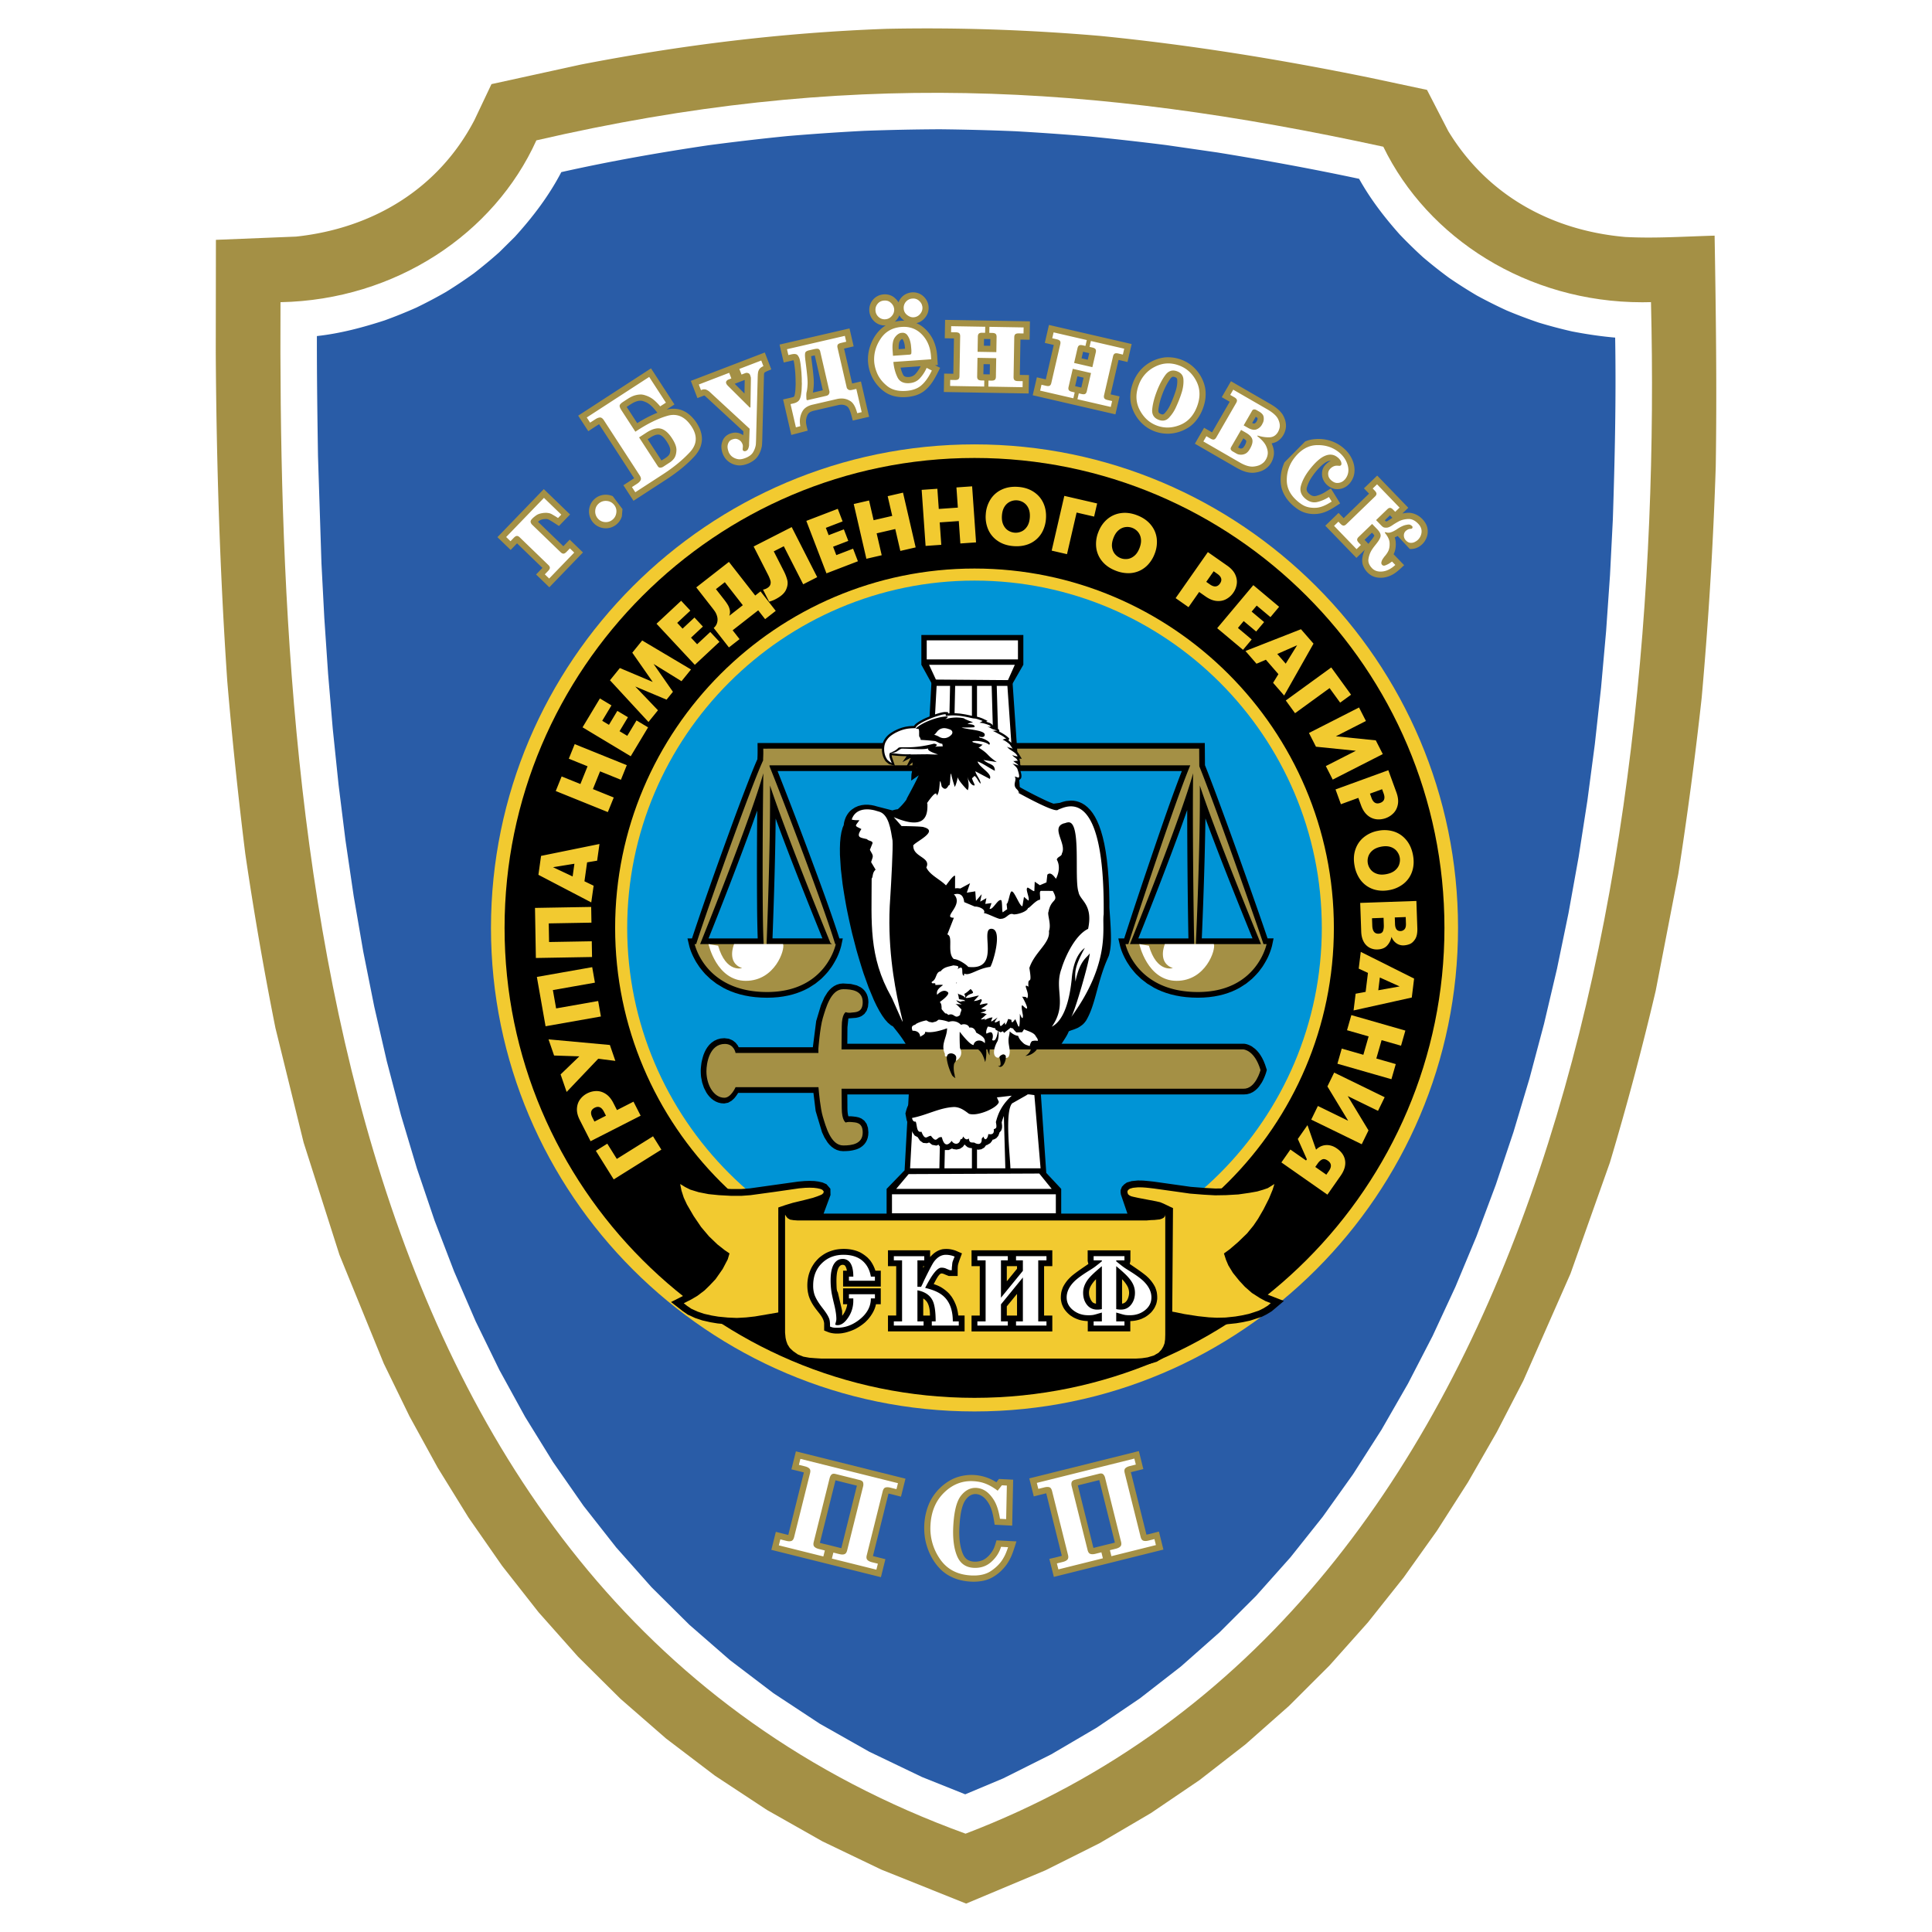 <svg xmlns="http://www.w3.org/2000/svg" width="2500" height="2500" viewBox="0 0 192.756 192.756"><g fill-rule="evenodd" clip-rule="evenodd"><path fill="#fff" d="M0 0h192.756v192.756H0V0z"/><path d="M96.391 189.921l-8.469-3.393-5.866-2.815-5.531-3.129-5.199-3.426-4.872-3.704-4.551-3.965-4.237-4.205-3.932-4.427-3.636-4.63-3.35-4.812-3.077-4.98-2.815-5.128-2.563-5.262-4.427-10.854-3.574-11.205-2.815-11.438a343.812 343.812 0 0 1-3.002-17.352 441.338 441.338 0 0 1-1.802-17.26c-.741-10.93-1.079-21.793-1.146-32.75l.015-11.257 8.002-.324c7.62-.817 14.191-4.736 17.784-11.614l1.706-3.598 8.89-1.946c10.167-1.972 20.184-3.195 30.534-3.571 7.14-.146 14.148.097 21.264.703 9.072.898 17.961 2.342 26.894 4.163l5.756 1.226 2.118 4.105c3.882 6.399 10.3 9.933 17.681 10.572 2.963.154 5.93-.052 8.896-.135.129 7.701.235 15.357.113 23.054a408.883 408.883 0 0 1-1.403 23.052 395.616 395.616 0 0 1-2.329 17.566l-2.256 11.656a296.175 296.175 0 0 1-4.575 17.157l-3.927 11.074-4.697 10.662-2.657 5.144-2.873 5.001-3.097 4.844-3.328 4.67-3.567 4.484-3.814 4.278-4.066 4.059-4.325 3.821-4.588 3.567-4.855 3.294-5.123 3.006-5.394 2.7-7.915 3.322z" fill="#a49045"/><path d="M96.333 182.946C32.5 159.759 27.733 82.976 27.985 30.15c11.485-.227 21.323-6.84 25.528-16.146 30.67-7.088 55.385-5.696 84.5.634 4.438 9.133 14.36 15.519 25.841 15.519.29 0 .578-.005.865-.013 1.383 56.323-10.747 130.813-68.386 152.802z" fill="#fff"/><path d="M32.73 67.168l-.373-5.506-.285-5.456-.346-10.706c-.062-3.99-.116-7.979-.11-11.971 2.304-.251 4.567-.852 6.765-1.566a48.762 48.762 0 0 0 3.151-1.27 48.586 48.586 0 0 0 2.97-1.568 47.684 47.684 0 0 0 2.766-1.848 47.39 47.39 0 0 0 2.541-2.108l1.558-1.542c1.797-1.98 3.394-4.076 4.635-6.455 4.874-1.091 9.769-1.953 14.709-2.684 2.61-.345 5.213-.648 7.833-.911 2.558-.216 5.106-.39 7.669-.524 2.523-.092 5.036-.144 7.562-.156 2.507.027 5.003.092 7.509.196 2.51.142 5.008.318 7.513.532 2.529.25 5.048.534 7.569.851l5.105.738c4.732.768 9.438 1.627 14.126 2.626 1.126 2.019 2.507 3.815 4.039 5.539a46.284 46.284 0 0 0 2.339 2.286 47.442 47.442 0 0 0 2.579 2.042 48.22 48.22 0 0 0 2.797 1.78c.988.538 1.972 1.03 2.994 1.499 1.051.439 2.092.833 3.171 1.2 1.105.334 2.197.623 3.323.88 1.438.277 2.847.489 4.306.617.102 6.055-.033 12.094-.232 18.145l-.283 5.562-.39 5.6-.503 5.625-.621 5.638-.744 5.637-.874 5.622-1.009 5.595-1.149 5.554-1.295 5.5-1.445 5.433-1.602 5.354-1.763 5.259-1.929 5.152-2.1 5.032-2.275 4.9-2.457 4.756-2.641 4.598-2.831 4.428-3.026 4.247-3.226 4.054-3.432 3.849-3.641 3.634-3.857 3.409-4.08 3.172-4.311 2.925-4.549 2.668-4.794 2.4-3.785 1.589-4.317-1.729-5.257-2.522-4.937-2.793-4.629-3.05-4.334-3.296-4.05-3.528-3.779-3.751-3.519-3.961-3.268-4.161-3.027-4.348-2.795-4.523-2.572-4.687-2.357-4.836-2.151-4.974-1.954-5.096-1.765-5.205-1.585-5.3-1.414-5.38-1.251-5.447-1.098-5.499-.954-5.536-.818-5.559-.693-5.567-.577-5.561-.47-5.543z" fill="#295ca7"/><path d="M97.226 44.336c26.571 0 48.242 21.671 48.242 48.242s-21.671 48.242-48.242 48.242c-26.57 0-48.241-21.671-48.241-48.242s21.67-48.242 48.241-48.242z" fill="#f2ca30"/><path d="M97.226 45.692c25.824 0 46.886 21.062 46.886 46.886s-21.062 46.885-46.886 46.885c-25.823 0-46.885-21.062-46.885-46.885s21.061-46.886 46.885-46.886z"/><path d="M97.226 56.723c19.749 0 35.855 16.106 35.855 35.854 0 19.748-16.106 35.855-35.855 35.855-19.748 0-35.854-16.107-35.854-35.855-.001-19.747 16.106-35.854 35.854-35.854z" fill="#f2ca30"/><path d="M97.226 57.926c19.086 0 34.651 15.566 34.651 34.651s-15.565 34.651-34.651 34.651c-19.085 0-34.651-15.565-34.651-34.651 0-19.084 15.566-34.651 34.651-34.651z" fill="#0094d6"/><path d="M112.484 121.084H82.17l.69-1.856-.013-.629-.388-.449-.389-.172-.406-.093-.416-.054-.492-.015-.478.015-.632.055-4.847.68-.819.061h-1.065l-1.142-.062-.979-.099-.922-.18-.754-.229-.424-.213-1.813-1.095.446 2.218.252.776.347.747.693 1.19.782 1.154.829.979.887.85.866.675-.469.916-.651.933-.555.589-.475.461-.64.484-.546.322-1.698.861 1.203.936.482.327.716.328.716.24.818.186.697.116.974.094.973.041.978-.055.909-.101 2.209-.378.019-.003v1.351l.057.596.091.399.161.446.306.484.427.408.586.412.696.28.689.124 1.27.089h31.445l.614-.038.658-.096.757-.228.621-.366.411-.441.247-.417.169-.447.073-.505.016-.526.012-1.608.192.033.909.188 1.395.217 1.114.119.833.04.927-.02 1.025-.108.648-.108.731-.157 1.14-.368.507-.253.518-.318 1.209-1.022-1.556-.604-.485-.263-.748-.479-.622-.546-.527-.566-.599-.74-.399-.656-.25-.619.196-.143.859-.736.945-.912.692-.844.491-.725.561-.967.57-1.131.386-.931.723-2.344-2.142 1.334-.922.288-.708.126-1.078.154-1.178.068-1.052.019-1.107-.062-1.346-.106-3.582-.505a28.54 28.54 0 0 0-1.208-.12l-.489-.008-.618.062-.479.141-.264.186-.226.236-.134.347v.217l.031.212.652 1.906zM125.431 90.625c.349.999.696 1.998 1.034 3h.6l-.158.754a6.79 6.79 0 0 1-.43 1.168c-.159.317-.33.611-.524.909l-.361.485c-.221.258-.443.491-.688.726l-.563.459-.655.42-.362.19-.388.175-.411.157-.438.138-.461.116-.488.093-.514.069-.541.042-.567.015-.596-.015-.567-.042-.538-.068-.511-.093-.484-.115-.457-.137-.432-.156-.405-.174-.38-.189-.688-.417-.592-.457-.504-.48a10.452 10.452 0 0 1-.603-.729l-.31-.47c-.301-.523-.566-1.072-.709-1.66l-.167-.713h.589c.939-2.921 1.918-5.83 2.907-8.734.911-2.666 1.824-5.338 2.843-7.966H77.576a439.21 439.21 0 0 1 3.362 8.778c.926 2.493 1.849 4.989 2.677 7.516l.13.407h.34l-.158.754a6.708 6.708 0 0 1-.43 1.168 9.332 9.332 0 0 1-.523.909l-.362.485c-.22.257-.442.491-.688.726l-.564.459-.655.42-.363.19-.387.175-.412.157-.437.138-.462.116-.488.093-.514.069-.541.042-.568.015-.596-.015-.566-.042-.539-.068-.511-.093-.483-.115-.458-.137-.431-.156-.406-.174-.38-.189-.687-.417-.593-.457-.504-.48c-.214-.237-.41-.475-.602-.729l-.31-.47c-.3-.523-.566-1.072-.709-1.66l-.167-.713h.45l.133-.406c1.141-3.423 2.356-6.82 3.59-10.21a225.857 225.857 0 0 1 2.268-6.001c.173-.423.345-.847.535-1.263 0-.089.006-.179.01-.27.017-.448.005-.898.005-1.349.349 0 .697.009 1.044 0h43.577l.017 2.212c.363.909.71 1.824 1.054 2.74 1.43 3.83 2.805 7.684 4.157 11.544zm-50.394-8.316c-1.38 3.798-2.846 7.565-4.346 11.317h4.906a123.695 123.695 0 0 1-.064-3.445c-.022-3.103-.013-6.207.016-9.31-.168.48-.341.959-.512 1.438zm2.057 10.716l-.022.6h4.983c-1.605-3.966-3.193-7.94-4.668-11.958-.038 3.788-.155 7.574-.293 11.358zm40.824-10.716c-1.38 3.798-2.846 7.565-4.346 11.317h4.997a733.016 733.016 0 0 1-.12-12.811c-.174.499-.352.997-.531 1.494zm2.257 3.685a485.336 485.336 0 0 1-.272 7.631h5.061a538.271 538.271 0 0 1-2.398-5.969 286.46 286.46 0 0 1-2.3-6.004 369.457 369.457 0 0 1-.091 4.342z"/><path d="M69.309 94.193h.149l.011-.037c1.121-3.517 5.495-15.798 6.671-18.295-.018-.083.03-.56.012-.986v-.182h.025c.292.006.1.008.459 0h43.006l.013 1.664.005.102c1.536 3.806 5.499 15.021 6.396 17.734h.311s-.956 4.781-6.854 4.781c-6.216 0-7.225-4.781-7.225-4.781h.291a.24.24 0 0 1 .014-.054c.677-2.136 4.665-14.239 6.16-17.782H76.774l.004.102c1.396 3.454 5.44 14.057 6.535 17.694a.259.259 0 0 1 .01.04h.064s-.957 4.781-6.854 4.781c-6.215.001-7.224-4.781-7.224-4.781zm.542 0h6.342c-.158-2.37-.108-12.146-.035-17.042-1.238 4.422-5.719 15.584-6.307 17.042zm6.631 0h6.534c-.088-.053-.16-.105-.16-.105s-4.22-10.283-6.033-15.718c.06 5.737-.32 15.231-.341 15.823zm36.25 0h6.418c-.056-1.909-.187-11.964-.111-17.042-1.237 4.422-5.719 15.584-6.307 17.042zm6.578 0h6.5c-.225-.545-4.342-10.537-6.104-15.823.061 5.92-.396 15.823-.396 15.823z" fill="#a49045"/><path d="M91.924 63.352h10.175v2.97l-1.187 2.074-7.88-.063-1.108-2.011V63.352z"/><path fill="#fff" d="M92.46 63.887h9.102v1.9H92.46v-1.9zM92.693 66.327h8.556l-.684 1.53-7.189-.057-.683-1.473z"/><path d="M92.94 67.893h8.069l3.378 49.128 1.49 1.595v2.972h-17.42V118.616l1.795-1.855 2.688-48.868z"/><path fill="#fff" d="M89.416 118.612h15.509l-1.237-1.529-13.034.057-1.238 1.472z"/><path d="M70.188 105.251l.105-.263.129-.26.157-.251.19-.237.226-.215.266-.184.304-.141.336-.089.375-.03.441.056.381.163.292.231.204.254.108.199h7.396l.333-2.611.483-1.607.341-.773.307-.491.186-.228.213-.207.246-.181.28-.143.312-.092.31-.03.782.049.596.145.388.189.183.134.168.163.146.193.118.218.084.242.05.259.017.282-.041.449-.132.396-.227.318-.287.217-.29.117-.259.057-.762.058-.093.89c-.003.546-.008 1.092-.014 1.637l39.619.003c.273.033.493.129.734.262l.346.258.177.174.175.204.17.238.163.273.153.312.142.351.176.536-.071.264a5.39 5.39 0 0 1-.427.987l-.283.416-.178.2-.208.187-.239.164-.275.129-.308.081-.294.018h-39.57l.01 1.084c.001.37-.006.74.096 1.099.25-.017.512.022.76.051l.259.056.29.119.287.215.227.319.132.396.041.449-.017.282-.05.259-.084.241-.118.219-.146.192-.168.163-.183.134-.192.106-.196.084a4.095 4.095 0 0 1-.791.168c-.196.016-.39.022-.586.025l-.311-.03-.312-.092-.28-.143-.246-.181-.214-.207-.186-.228-.307-.491-.24-.516-.633-2.113-.222-1.813h-7.513a3.851 3.851 0 0 1-.391.543l-.262.239-.344.197-.398.077-.312-.024-.267-.063-.25-.102-.23-.134-.209-.16-.188-.184-.168-.202-.149-.219-.245-.478-.176-.521-.107-.552a6.201 6.201 0 0 1-.033-.758c.015-.229.04-.448.072-.673a7.07 7.07 0 0 1 .2-.773z"/><path fill="#fff" d="M88.993 121.052h16.348v-1.899H88.993v1.899zM70.69 94.193s.796 3.665 3.719 3.665c2.922 0 3.931-3.134 3.719-3.665H73.24s-.797 1.859.797 2.391c0 0-1.594.53-2.391-2.231l-.956-.16zM113.669 94.193s.797 3.665 3.719 3.665 3.932-3.134 3.719-3.665h-4.888s-.797 1.859.797 2.391c0 0-1.594.53-2.391-2.231l-.956-.16z"/><path d="M85.625 80.417l-.33.146-.297.197-.182.152-.165.188-.139.202-.116.214c-.108.262-.195.51-.214.797l-.112.263-.122.45-.082.498-.05.544-.02.592.006.635.087 1.386.176 1.513c.121.813.256 1.62.407 2.429.169.839.352 1.672.547 2.506l.428 1.647c.224.784.459 1.562.711 2.339l.508 1.415.525 1.258.267.558.271.506.274.451.281.394.295.334.322.271.186.097c.46.571.925 1.153 1.296 1.79.082.143.162.254.274.377.379.268.759.527 1.152.775.298.176.593.338.906.489l.528.205.487.117.453.038c.21-.008.405-.028.613-.064.429-.095.846-.232 1.273-.336.3-.063.59-.104.896-.131.301-.014.594-.012.896 0l.74.073.524.08c.28-.051.562-.103.843-.15-1.119.376-2.199.926-3.094 1.707-1.957.697-4.031.96-5.84 2.354-.292.606-.397.132-.7 1.37l.114.621c.038.145.085.253.157.386l.128.156.156.113.072.364.092.263.203.298.297.158.227.345.321.23.383.032.214-.074.304.234.422.078.218-.092.035.073.232.277.35.184.394-.004.327-.151.14.062.316.04.333-.073.295-.197.154-.216.069.019.033.055.202.171.218.081.307.032c.181.096.358.121.56.147l.299-.043.294-.165.193-.256.059.01.348-.202.174-.223.056-.118.132-.027.242-.13.191-.218.101-.254.008-.069.185-.213.081-.25.011-.227-.041-.342c.048-.179.106-.354.17-.527.129-.317.279-.594.471-.878.126-.173.257-.331.398-.491l1.561-1.498c.332-.345 1.948-2.027 2.705-3.47l.179-.001c.144-.295.284-.59.439-.878.256-.449.583-.85.769-1.337.148-.076.312-.123.47-.176a5.07 5.07 0 0 0 .453-.186c.185-.104.333-.207.495-.344l.154-.163.145-.188c.463-.766.721-1.643.959-2.498.303-1.112.594-2.232 1.027-3.303.095-.228.192-.453.291-.679.269-.897.226-1.874.187-2.798-.033-.666-.083-1.331-.128-1.996v-.618l-.027-1.188-.053-1.091-.076-.999-.098-.911-.119-.827-.137-.748-.156-.673-.172-.603-.188-.538-.203-.476-.217-.418-.232-.364-.245-.313-.259-.265-.27-.218-.277-.17-.281-.127-.28-.084-.273-.047-.262-.015-.476.042a4.297 4.297 0 0 0-.643.184l-.628.084a9.193 9.193 0 0 1-.689-.28 39.388 39.388 0 0 1-2.945-1.521l-.005-.015a.564.564 0 0 1-.008-.164c.017-.103.041-.204.062-.307l.013-.098.166.02.162-.163.042-.16-.001-.141-.021-.14-.032-.144-.09-.301-.057-.168.131-.135-.052-.237-.046-.061.052-.007-.064-.383-.048-.088.262.011-.335-.554-.152-.181-.19-.178.056-.111-.125-.148c-.104-.146-.193-.301-.31-.439-.087-.074-.175-.15-.267-.218l.081-.197-.201-.181-.093-.075a4.256 4.256 0 0 0-.523-.33l-.184-.097-.003-.162-.127-.122-.09-.054c-.123-.053-.249-.085-.375-.128l-.039-.017.025-.063-.103-.167-.102-.081-.127-.073c-.125-.042-.249-.087-.375-.125l.147-.082-.474-.227a5.478 5.478 0 0 0-.351-.131l-.365-.095-.233-.026c-.24-.048-.48-.104-.72-.153-.205-.038-.408-.07-.614-.098l-.459-.038-.241-.005-.247.007-.242.019v-.13l-.34-.011-.173.023-.198.043-.224.06-.244.075-.528.188-.537.226-.255.123-.24.131-.216.128-.188.131-.156.137-.102.132a7.89 7.89 0 0 0-.405.019 6.008 6.008 0 0 0-.397.055 5.27 5.27 0 0 0-.385.095 5.637 5.637 0 0 0-.388.141 9.622 9.622 0 0 0-.412.194l-.312.192-.145.104-.138.115-.129.129-.121.145-.111.164-.102.184-.071.185-.05.207c-.018.118-.029.23-.034.348l.008.249.036.254.07.253.049.125.059.121.093.167.072.089c.105.103.213.189.333.274l.582.165-.195-.568c-.057-.158-.12-.315-.13-.484.113.016.228.029.341.04.384.034.769.05 1.153.06l-.42.583.839-.431-.545 1.08.715-.619-.05.875-.059.306-.026.639.763-.532c-.072.123-.128.253-.189.38-.317.647-.661 1.28-1.002 1.912-.017.053-.037.1-.058.147l-.021.032a5.892 5.892 0 0 1-.83.913c-.18.021-.36.062-.535.121l-1.547-.398-.245-.071-.304-.062-.317-.035-.328-.002-.334.041-.339.088z"/><path d="M89.049 83.866c.061.616-.133 4.234-.229 5.708-.683 9.123 2.961 16.228.173 10.01 0 0-.045-.051-.066-.123-2.288-4.039-1.962-7.453-1.962-11.807.163-.169.026-.56.392-.892l-.448-.748c.214-.675.275-.543-.122-1.223l.27-.671c0-.255-.377-.183-.566-.399-.576-.157-1.162-.102-.55-1.006-.729-.361-.647-.251-.194-.879-.244 0-.611.004-.774-.077.382-1.138 1.615-1.164 2.655-.803 1.059.225 1.242 1.848 1.421 2.91z" fill="#fff"/><path d="M83.959 104.701h40.085s1.119.03 1.718 2.06c0 0-.491 1.907-1.718 1.861H83.962c.01.797.019 1.596.019 1.938 0 1.236.397 1.435.397 1.435s.198-.092.595-.046 1.099 0 1.099 1.037c0 1.145-1.053 1.297-1.938 1.297-1.25 0-1.739-1.892-2.044-2.883-.245-.839-.392-2.451-.431-2.93h-8.271s-.456 1.053-1.116 1.053c-1.069 0-1.792-1.297-1.792-2.64 0-.793.299-2.73 1.839-2.73.927 0 1.068.9 1.068.9h8.267l-.007-.397s.153-2.09.443-3.082c.305-.991.793-2.883 2.044-2.883.885 0 1.938.152 1.938 1.297 0 1.037-.702.992-1.099 1.037-.396.062-.595-.045-.595-.045s-.397.198-.397 1.434c0 .393-.011 1.379-.022 2.287z" fill="#a49045"/><path d="M102.736 104.337c.362.369-.224.947-.453 1.007.606.025 1.656-.739 1.253-1.504-.789-.068-.672.217-.8.497zm-2.384 1.215c.076-.399-.382-.514-.632-.123-.041.076.356 1.1-.147.892.335.39.738-.238.779-.769zm-1.402-1.696c.133-.306.291-1.235-.52-.73-.062.188-.076.421-.036.773.021.467.158 1.168.357 1.397-.102-.33.077-1.184.199-1.44zm-1.804.302c.29.701.743.341 1.142 1.806.214-.714.111-1.767-.076-1.903-.133-.06-.649-.616-1.066.097zm-2.094.939c.55.166.306.51.306.761l-.158.251c-.077.301-.056.764.036 1.083.025.072 0 .221.097.373-.132-.055-.245-.17-.326-.25-.423-.824-.602-1.699-.54-1.962-.011-.112.04-.358.585-.256zm-3.231-1.664c-.026.429.495.658 1.213.68-1.809.501-2.421-1.274-1.85-1.274a.613.613 0 0 1 .637.594z"/><path d="M100.942 109.319c-.504.051-.988.123-1.482.165.046.114.143.327.193.442-.03.552-2.104 1.499-2.986 1.193-.387-.289-.856-.663-1.473-.672-1.452.056-2.721.816-4.199 1.092.016.11.092.412.362.365.158.318.061 1.146.576 1.007.392.998.571.391.953.412.617.849.556.017 1.086.14.208.896.601.871.979.357.183.365.754.463.876-.153.225-.013.199-.157.271-.276.168.251.347.378.561.191.061.438.178.399.54.412.366.229.78.217.744-.365.036-.09.122-.153.173-.238.184.578.469.098.484-.242.408.064.602-.038.545-.476.214-.127.347-.042.214-.722.177-.674.462-1.608 1.583-2.632zM104.493 87.269c.401-.406.824.435.868.394.336-.671.382-1.359.076-1.898.071-.314.51-.31.51-.625.515-.947-1.178-2.591.224-2.999.082 0 .245-.085.332-.085 1.441-.34.636 5.632 1.104 6.949.132.849 1.474 1.207.954 3.666-1.504.73-2.494 3.396-2.642 3.943-.8 2.099.618 3.543-.977 5.82.622-.332 1.626-1.272 1.982-4.751.093-1.18.442-2.481 1.31-3.111-1.094 2-.974 2.451-.938 3.368.448-2.221 1.202-2.408 1.427-2.833 0 .692-1.498 5.887-1.86 6.379 4.021-5.508 3.053-9.042 3.251-10.253.126-12.984-3.769-10.719-4.45-10.494-.073.024-.094.058-.157.083-.424.17-3.08-1.26-3.927-1.729l-.007-.015c.016-.013.174.034.138.034-.066-.046-.097-.191-.208-.318-.587-.51 0-.905-.261-1.317.087 0 .291.106.377.106.143-.068.011-.501-.122-.888-.056-.11-.102-.174-.504-.531.081.085.534.106.596.233.011-.195-.433-.331-.524-.527 0 .166.463-.067.463.098 0-.335-.443-.403-.524-.658.081.089.362.149.524.149-.244-.505-.834-.582-1.051-.974.199.158.236.053.572.226-.081-.085-.244-.374-.326-.459-.311-.271-.484-.365-.703-.458.081 0 .239-.145.407-.056a3.062 3.062 0 0 0-.652-.446c-.336-.174-.428-.242-.784-.391.234.064.234-.055.479.03-.086-.115-.356-.141-.51-.217-.143-.093-.371-.191-.443-.225.326.068.449 0 .148-.153-.24-.081-.617-.225-.938-.225l.311-.174c-.158-.085-.643-.25-.805-.25-.327 0-1.585-.472-2.875-.251v-.17c-.411-.08-2.988.877-3.016 1.385-.792.001-1.31.104-2.034.479-.418.238-.729.463-.963.935-.174.353-.22 1.112.122 1.631.035.132.356.348.504.446-.28-.671-.286-.854-.163-1.049 1.144.215 2.07.171 2.084.136l-.123.17c.316-.2.515-.034.28.357.469-.476.188.289.209.455.117-.127.239-.514.239-.348.194.072.036.505-.066.751.143-.102.316-.208.316-.501.123.268.148.701-.041.935.239-.162.504-.399.54-.433-.117.374-.179.51-.418.913-.393.833-.724 1.427-1.142 2.204-.066.276-.733 1.24-.713 1.292.123-.229.463-.565.657-.73.326-.293.75-.582.836-.582.076-.17-.071.178.295.441 0-.181.491-.952.651-1.125l.008.07c-.075.306-.008.981.095 1.085l.01-.01c.061 1.332-.313 2.653-3.354 1.352l.78.892c.163 0 2.125.025 2.211.11 1.692.441-1.284 1.643-1.039 1.894 0 1.096 1.793 1.109 1.299 2.124.332.752 1.376 1.193 1.952 1.784 0 .065.752-1.099.917-.945l-.006 1.247.229-.018.301.031.967-.524-.325.943.847-.134.07.956.571-.669-.15.74.617-.348-.11.575.621-.081-.193.572c.336.126.814-.993 1.151-.866.142.047.065 1.283.181 1.204.141-.105.27-.204.425-.291l-.058-.536c.195-.045.321-1.312.518-1.245.271-.027.834 1.603 1.065 1.457l.151-.917.436.371c.186-.171-.319-1.135-.101-1.265-.015-.174.688.466.7.291l.038-.91.512.35.658-.282.087-.766zM95.883 102.252a1.134 1.134 0 0 0-1.224-.298 3.76 3.76 0 0 0-1.009-.221l-.257.18-.371.1-.337-.065-.259-.146c-.402.077-.76.201-1.029.349-.077.174-.606.06-.352.688.504-.021.759.263.759.603.275-.183.53-.254.499-.505.51.136 1.361-.038 2.187-.345 0 .931-.667 1.606-.214 2.553-.036.221.051.319.214.247.021-.506 1.198-.37.876.454.504-.271.683-.786.408-1.282-.056-1.066-.021-1.627-.021-1.627.301.399 1.055 1.325 1.381 1.325.087-.522.765-.595 1.116-.179.117-.548-.337-.756-.861-1.066-.056-.212-.255-.577-.683-.488-.08-.333-.559-.413-.823-.277zm2.532.874c.174-.059.306-.161.489-.131.184.131.194.454.081.765.113.097.245.038.296-.021.2-.28.213-.577.3-.873l-.234-.117-.065-.171-.129-.012-.342-.105-.252-.04c-.14.271-.205.538-.144.705zm1.205-.241c.034.313.013.643-.084.968-.352.604-.459 1.202-.275 1.491.117.17.291.221.413.152.082-.165.225-.241.397-.31.163 0 .347.119.28.365a.327.327 0 0 0 .29-.148c.235-.522-.025-1.041-.02-1.567-.016-.408.132-.638.106-.938.22.195.51.412.856.454.097.322.331.564.591.786.199.136.372.152.556.233.057-.187.082-.353.229-.493.229-.071.418-.06.57-.025.077-.187-.168-.387-.249-.573-.26-.305-.726-.403-1.113-.587l-.183.291-.58.02c-.128-.132-.262-.246-.341-.414l-.044.021-.205-.08-.021.034-.618.49-.11-.165-.234.102-.211-.107z" fill="#fff"/><path d="M94.588 71.486c-.071.089-.102.181-.301.275a3.843 3.843 0 0 1 1.865-.102c.143.123.739.331.928.403-1.34.28.338.06.138.467.053.058-.821.055-1.279.055.515.212 2.396.247 2.309.748-.082.463-.887-.068-.428.323-.23-.195 1.252.345.87.65-.611-.518-2.197-.417-1.514-.216l.882.216c-.071 0-.285.268-.438.268 1.162.735.719.697 1.829 1.461l-1.329-.212c.606.519 1.136.361 1.136 1.079-.433-.2-1.305-.807-1.723-.926.153.585 1.524 1.219 1.218 1.737l-1.441-.761c.071.391.529.845.529 1.236-.29-.25-.254-.475-.611-.782-.071.128-.352.238-.204.366 0 .131.353.659.153.59-.301 0-.627-.629-.627-.828-.046-.025.22.866 0 1.308-.229-.199-.993-1.044-.993-1.308-.057.297-.148.709-.301.981-.076-.263-.352-1.083-.352-1.342-.153.128-.041.926-.193 1.189-.072-.2-.25.756-.759.106-.309-1.452-.062.538-.495.905 0-.766-1.011.858-1.162 1.014-.935.73-1.462 1.211-2.479.605.336-.519 1.638-2.797 1.913-3.361.134-.273-.14-.837-.444-1.324-.113-.18-.383-.349-.364-.53.021-.198-.183-.224-.351-.085l.16-.419c.56 0 1.149-.019 1.6-.012-.001-.003-.003-.006-.005-.007.434-.009.586.034 1.264.021-.815-.266-1.064-.455-.974-.584a.385.385 0 0 1-.063-.004c-.596.136-1.883-.011-2.632.01-.383.201-.433.333-.799.41-.068.014-.202-.039-.291-.023.377-.098.626-.292.79-.457.204-.204 1.249.168 3.572-.431.385.064.305.193.091.304.227-.022.494-.032.775-.032l-.04-.251c-.357-.063-.469-.199-.714-.28a28.588 28.588 0 0 0-1.447-.119.589.589 0 0 0-.147-.335c-.031-.353.025-.476-.051-.748l-.3-.046c.61-.608 2.321-1.252 3.229-1.202zm.168 1.286c.291.102.326.348.178.518-.352.399-.861.446-1.238.221-.311-.187-.53-.183-.469-.225.147-.111.183-.2.321-.357a.939.939 0 0 1 .581-.28c.235-.017.454.064.627.123z"/><path d="M95.164 89.222c.117.021.912-.336 1.034.781l1.045.441c.524 0 1.156.34.907.675.127-.115 1.564.667 1.691.552.643 0 .774-.667 1.3-.442.52 0 1.422-.335 1.422-.667 0 .221.785-.786 1.178-.786.132-.11-.128-.892.132-.892l1.167.004c.662 1.218-.153.637-.434 2.089-.132.276.307 1.253.047 1.92.152 1.198-1.422 2.073-1.952 3.678.331 2.009-.194.616-.092 1.869-.698-.446.229.713-.147 1.181-.057-.264-.424-.119-.51-.212-.066-.2 1.131 1.962.106.93-.244-.213-.066.573 0 .968 0 .604-.234 0-.306-.169 0 2.063-.152 1.18-.453.543-.148.153-.388.565-.388.064l-.321-.086c-.025.021-.331.99-.331.336-.393.403-.524.629-.524-.183-.525.284-.668.314-.204-.302-.627.416-.785.62-.505 0-.489 0-.999.454-.708.132-.733.119-.484.145.152-.505-.163.085-.147-.086-.657-.086.326-.148.397-.062.602-.297l-.545-.123c.928-.531.876-.646-.103-.383-.086 0 .312-.505.153-.505 0-.17-.193.089-.76.128l.505-.544c-.25 0-1.661.476-1.213.081.408-.417.928-.157.408-.719 0-.094-.306.303-.667.477.09.095.11.227.121.411-.113-.199-.283-.223-.465-.335a.48.48 0 0 1-.285-.131c.04.173.097.394.097.466-.041.222.647.085.602.306-.239-.076-.561.137-.474.03-.127 0-.26-.11-.387-.11.087.072.133.221.545.391-.224.018-.352-.025-.637-.025.138 0 .479.416.611.526 0 .226-.132.331-.132.562-.555.488-.565-.264-1.172 0-.433-.392-.036.207-.672-.578 0-.743-.153-.514-.153-.748-.127.11 1.061-.705.775-.942-.255-.246-.658-.175-1.07.259-.107-.416.183-.684.571-.955 0-.115-.882.042-.754-.072.076-.28-.449.046-.342-.28.505-.217.356-.978.877-1.037.341-.441.759-.45 1.273-.594.356.063.637.017.408.382.773-.552.276.514.634.66a.747.747 0 0 0 .034-.227c.525.288 1.305-.502 2.6-.663.249-.297 1.289-3.733.137-3.801-1.269-.077 1.029 4.209-2.344 3.801 0-.085-.907-.777-1.427-.781-.719-.628-.016-2.268-.647-2.455l.652-1.665c-1.233 0 1.065-1.273-.005-2.343zm.265 8.895c.014-.019.029-.036.044-.053-.021-.011-.044-.022-.071-.038 0 .03.01.06.027.091z" fill="#fff"/><path fill="#f2ca30" d="M78.332 121.189l.122.197.122.147.25.148.344.056.394.028h34.839l.423-.036.358-.013.53-.057.228-.076.172-.099.115-.147.029-.162v11.976l-.015.478-.056.393-.123.323-.179.302-.293.316-.466.273-.63.19-.579.085-.566.035H81.948l-.68-.043-.522-.042-.588-.105-.558-.224-.48-.338-.329-.315-.222-.352-.122-.337-.071-.315-.05-.52v-11.534l.006-.232z"/><path d="M84.027 131.272c.263-.313.447-.741.501-1.147h-.414v-1.583h3.761v1.583h-.479c-.114.578-.432 1.087-.809 1.528l-.263.266a5.09 5.09 0 0 1-1.055.706 5.238 5.238 0 0 1-.966.336l-.312.058c-.449.055-.871.047-1.305-.092l-.46-.181-.001-.705c-.042-.511-.417-.917-.716-1.303-.366-.465-.679-.948-.841-1.523l-.06-.27a4.125 4.125 0 0 1 .08-1.765c.068-.23.15-.444.254-.662.092-.178.195-.34.308-.505.148-.188.296-.352.469-.518.217-.181.43-.333.677-.47a3.874 3.874 0 0 1 1.019-.353c.783-.133 1.621-.079 2.35.253.302.152.559.338.81.563l.249.273c.233.319.392.644.518 1.017h.534v1.583h-3.761v-1.583h.38c-.025-.155-.106-.506-.289-.567a.536.536 0 0 0-.125-.021c-.356-.003-.492.417-.556.7-.088.461-.077.927-.063 1.394.011.226.005.471.132.666l.423 1.823.01.499zm9.845-2.855c.314.19.585.399.839.666l.224.282c.224.338.393.68.514 1.065.077.27.131.542.16.821h.628v1.583h-7.644v-1.583h.821v-4.926h-.821v-1.583h4.206v.675c.105-.123.225-.235.346-.345.285-.229.533-.354.89-.437.217-.029.409-.031.627-.016.246.03.46.079.694.163l.62.268c-.127.351-.267.701-.374 1.059-.046.17-.05.337-.054.512l-.005.684h-.888l-.335-.133c-.145-.061-.362-.18-.513-.072-.128.108-.223.25-.312.39-.121.205-.231.415-.34.625.25.078.485.176.717.302zm-1.493 2.835h.405c-.005-.457-.05-.97-.305-1.364a1.219 1.219 0 0 0-.367-.337v1.701h.267zm-.178-4.926h-.088v.171l.088-.171zm9.268 2.765l-1.019 1.244v.917h1.019v-2.161zm-.333 3.744h-4.205v-1.583h.82v-4.926h-.82v-1.583h8.059v1.583h-.821v4.926h.821v1.583h-3.854zm0-6.509h-.686v1.509l1.019-1.248v-.261h-.333zm7.391 6.509v-1.029a3.629 3.629 0 0 1-.81-.114 3.616 3.616 0 0 1-.63-.26l-.281-.179a2.76 2.76 0 0 1-.667-.721 2.892 2.892 0 0 1-.203-.446 3.133 3.133 0 0 1-.094-.48 3.143 3.143 0 0 1 .049-.698c.043-.176.096-.332.166-.5a3.74 3.74 0 0 1 .449-.68 5.16 5.16 0 0 1 .436-.439c.521-.43 1.088-.798 1.644-1.183l-.069-.296v-1.066h4.264v1.062l-.066.301c.559.386 1.13.758 1.655 1.189l.223.209c.265.279.478.561.651.904.07.168.121.324.164.5.041.238.057.455.047.695a2.89 2.89 0 0 1-.093.482 3.1 3.1 0 0 1-.204.446 3.501 3.501 0 0 1-.297.394 3.122 3.122 0 0 1-.651.505l-.308.148a3.321 3.321 0 0 1-1.131.226v1.029h-4.244v.001zm3.943-4.531a3.198 3.198 0 0 0-.521-.677v2.438c.479-.053.671-.614.7-1.027a1.415 1.415 0 0 0-.136-.65l-.043-.084zm-3.631 1.391c.051.085.097.155.164.228.112.091.202.12.345.143v-2.438a3.137 3.137 0 0 0-.52.677c-.173.33-.216.616-.146.983.039.147.089.272.157.407z"/><path d="M87.291 127.781H84.7v-.415h.436c0-.653-.116-1.128-.348-1.424a.877.877 0 0 0-.726-.337c-.331 0-.598.142-.805.426-.258.355-.387.923-.387 1.7 0 .409.029.805.089 1.188.04.25.13.665.272 1.246.142.579.212 1.058.212 1.434a.958.958 0 0 1-.034.247l-.045.168-.039.139c.059.039.138.06.237.06.37 0 .724-.254 1.063-.762a2.934 2.934 0 0 0 .509-1.662v-.246H84.7v-.416h2.591v.416h-.405c0 .804-.372 1.502-1.117 2.096-.692.554-1.438.831-2.235.831-.198 0-.338-.009-.42-.024a1.859 1.859 0 0 1-.302-.095v-.138c0-.271-.026-.482-.079-.634-.092-.264-.313-.619-.663-1.067-.402-.515-.669-.956-.801-1.325a2.769 2.769 0 0 1-.139-.93c0-.937.3-1.688.9-2.255.567-.541 1.276-.811 2.126-.811.93 0 1.635.273 2.116.82.317.356.521.808.613 1.355h.405v.415h.001zm4.241.603h.366l.139-.276.158-.355.208-.426c.396-.798.653-1.275.771-1.434.343-.468.742-.702 1.196-.702a2.306 2.306 0 0 1 .871.178c-.125.316-.195.498-.208.544a2.243 2.243 0 0 0-.04.336c-.02.146-.03.249-.03.312v.163h-.198l-.316-.128a1.013 1.013 0 0 0-.257-.094 1.33 1.33 0 0 0-.277-.025c-.396 0-.933.673-1.612 2.018.844.191 1.47.481 1.879.87.587.554.88 1.378.88 2.472h.594v.416h-2.69v-.416h.385c0-.969-.099-1.657-.296-2.066-.264-.547-.771-.893-1.523-1.038v3.104h.613v.416h-2.967v-.416H90v-6.091h-.821v-.415h3.036v.415h-.683v2.638zm10.521-.929l-2.186 2.68v1.7h.683v.416h-3.036v-.416h.821v-6.091h-.821v-.415h3.036v.415h-.683v3.729l2.186-2.681v-1.048h-.683v-.415h3.036v.415h-.82v6.091h.82v.416h-3.036v-.416h.683v-4.38zm10.135 4.796h-3.075v-.416h.82v-.88l-.386.109a4.72 4.72 0 0 1-.479.128 2.9 2.9 0 0 1-.499.03c-.561 0-1.049-.158-1.464-.475-.455-.343-.683-.778-.683-1.306 0-.561.258-1.094.771-1.602.284-.277.735-.609 1.354-.999.33-.204.545-.343.644-.415.138-.1.386-.294.741-.584v-.099h-.82v-.415h3.075v.415h-.821v.099c.356.29.604.484.742.584.099.072.313.211.643.415.619.39 1.068.719 1.345.988.521.515.781 1.052.781 1.612 0 .527-.224.963-.672 1.306-.415.316-.907.475-1.474.475-.211 0-.374-.01-.49-.03a4.12 4.12 0 0 1-.489-.128l-.386-.109v.88h.821v.417h.001zm-.822-5.924v4.282c.146.033.301.05.465.05.449 0 .805-.185 1.068-.555.224-.316.336-.691.336-1.127 0-.336-.082-.656-.247-.959-.139-.257-.359-.537-.663-.841a15.17 15.17 0 0 0-.959-.85zm-1.433 0c-.659.547-1.104.966-1.335 1.256-.356.449-.534.914-.534 1.395 0 .442.109.817.326 1.127.258.37.617.555 1.078.555.165 0 .32-.017.465-.05v-4.283z" fill="#fff"/><path d="M77.645 130.942l-.143.028-2.18.372-.871.097-.927.052-.92-.039-.932-.09-.654-.109-.765-.173-.649-.219-.633-.288-.416-.283-.338-.264.76-.385.599-.354.705-.533.516-.501.599-.636.705-1.008.505-.964.177-.591-.482-.327-.732-.578-.837-.804-.782-.925-.749-1.104-.666-1.143-.316-.682-.227-.699-.133-.662.511.309.499.25.844.258.987.192 1.026.103 1.175.064h1.11l.865-.064 2.396-.327 2.457-.354.594-.052.438-.013.438.013.35.045.311.071.188.083.128.148.005.289-.007.027v-.259l-.028.103-.05.064-.086.083-.165.077-.293.116-.451.153-.902.231-1.096.264c-.514.14-.944.292-1.452.467l-.002.936v9.535h-.004zM116.956 130.863l.313.055.903.187 1.362.211 1.079.115.789.039.874-.02.977-.103.612-.103.688-.147.46-.141.59-.199.438-.218.448-.275.295-.25-.527-.205-.545-.295-.812-.519-.687-.603-.567-.609-.642-.795-.448-.736-.238-.558-.205-.635.574-.417.822-.705.903-.871.646-.789.46-.679.539-.93.551-1.089.363-.879.177-.57-.659.41-.466.16-.596.174-.755.134-1.118.161-1.221.07-1.09.019-1.142-.063-1.373-.109-1.21-.173-2.384-.333-.494-.058-.318-.032-.34-.025-.432-.007-.335.032-.182.02-.159.045-.147.044-.119.084-.085.09-.04.103v.038l.015.096.05.142.129.108.179.091.223.057.501.109 1.002.192.773.147.394.09c.426.157.854.404 1.282.585l-.075 10.332z" fill="#f2ca30"/><path d="M93.448 68.429h1.341l-.061 2.738-.143.011v-.13l-.34-.011-.173.023-.198.043-.224.06-.244.075-.115.041.157-2.85zm.321 45.958l-.048 2.178H90.8l.204-3.714.051.146.203.298.297.158.227.345.321.23.383.032.214-.074.304.234.422.078.218-.092.035.073.09.108zm1.528-45.958h1.672v2.988c-.193-.041-.387-.084-.58-.124-.205-.038-.408-.07-.614-.098l-.459-.038-.08-.001.061-2.727zm1.672 46.122v2.014h-2.741l.04-1.824.387-.004.327-.151.14.062.316.04.333-.073.295-.197.154-.216.069.019.033.055.202.171.218.081.227.023zm.508-46.122h1.462l.112 3.959-.063-.104-.102-.081-.127-.073c-.125-.042-.249-.087-.375-.125l.147-.082-.474-.227a5.478 5.478 0 0 0-.351-.131l-.23-.06v-3.076h.001zm2.678 42.913l.147 5.223h-2.826v-1.877l.131.019.299-.043.294-.165.193-.256.059.01.348-.202.174-.223.056-.118.132-.027.242-.13.191-.218.101-.254.008-.069.185-.213.081-.25.011-.227-.041-.342a5.991 5.991 0 0 1 .215-.638zm-.709-42.913h1.062l.391 5.682a.259.259 0 0 1-.015-.017c-.087-.074-.175-.15-.267-.218l.081-.197-.201-.181-.093-.075a4.256 4.256 0 0 0-.523-.33l-.184-.097-.003-.162-.127-.122-.001-.001-.12-4.282zm3.753 40.829l.618 7.307h-3.007c-.037-1.313-.573-5.646.167-6.481l1.465-.83c.112-.116.213-.062.757.004z" fill="#fff"/><path d="M54.367 51.788a1.114 1.114 0 0 0-.49.12c-.069.044-.136.1-.201.151l2.528 2.441.636-.659 1.322 1.276-3.356 3.476-1.322-1.276.636-.658-2.535-2.449-.636.659-1.321-1.276 4.628-4.793 2.62 2.53-1.108 1.148c-.334-.215-.667-.441-1.016-.634a.696.696 0 0 0-.385-.056zm4.795.33a2.479 2.479 0 0 1-.144-.197 1.712 1.712 0 0 1 .009-1.803c.18-.261.39-.447.671-.594.467-.215.961-.22 1.436-.022l.971 1.29-.063.73a1.68 1.68 0 0 1-1.428 1.178 1.705 1.705 0 0 1-1.282-.408 2.146 2.146 0 0 1-.17-.174zm9.308-10.974c.623.406 1.093 1.022 1.377 1.705.122.328.185.63.186.979-.012.269-.057.5-.145.754-.13.329-.301.596-.528.866-.808.897-1.769 1.653-2.772 2.318l-3.385 2.199-1.008-1.552 1.073-.698.001-.001-3.5-5.389c-.364.219-.719.466-1.075.697l-1.008-1.552 7.266-4.719 2.339 3.603-.796.518a2.614 2.614 0 0 1 1.374.001c.217.069.404.154.601.271zm-2.88.033c-.312-.377-.632-.786-1.075-1.016a2.508 2.508 0 0 0-.374-.148c-.358-.104-.746.046-1.055.224-.191.114-.379.237-.562.361l1.052 1.62c.641-.399 1.311-.76 2.014-1.041zm.967 2.932c-.174-.271-.405-.592-.713-.721-.311-.106-.674.09-.933.246-.1.062-.196.125-.294.189l1.378 2.122c.26-.169.576-.323.768-.583.087-.138.12-.371.105-.531-.03-.254-.177-.508-.311-.722zm5.636-.33c.235-.368.601-.547 1.024-.609.356-.037.638.053.934.252l.014-.39-3.758-3.468c-.028-.026-.127-.112-.163-.101l-.661.253-.658-1.715 4.041-1.551 3.339-1.282.647 1.686c-.213.095-.454.173-.651.298-.073.05-.075.174-.079.255-.051 2.156-.115 4.312-.171 6.467-.007.203-.015.405-.034.606-.078.445-.257.889-.558 1.229-.427.439-1.099.731-1.715.727-.588-.028-1.153-.328-1.469-.831a2.044 2.044 0 0 1-.304-1.092 1.66 1.66 0 0 1 .222-.734zm1.572-5.667l-.465.179.977.971.022-1.354-.534.204zm6.673 4.209c.038.216.096.432.144.646l-1.635.427-.817-3.541.924-.214c.161-.045.18-.055.224-.214.087-.359.088-.733.104-1.1.003-.113-.009-.226-.007-.34a11.789 11.789 0 0 0-.149-1.793c-.015-.082-.028-.169-.059-.247-.029.004-.057.011-.084.017l-.891.206-.414-1.79 6.977-1.611.414 1.791-.956.221.805 3.485.879-.203.813 3.523-1.631.376c-.083-.315-.154-.641-.269-.948-.074-.188-.162-.395-.345-.5a1.018 1.018 0 0 0-.543-.135c-.227.01-.434.078-.655.122l-2.127.493c-.219.064-.419.147-.543.347a1.517 1.517 0 0 0-.159.982zm.708-4.942c.028.306.057.616.046.924a5.234 5.234 0 0 1-.091.865l.992-.229-.805-3.485-.353.082c.011.19.042.374.062.562.055.425.107.853.149 1.281zm10.158 2.084a4.368 4.368 0 0 1-1.652.139c-.575-.069-1.072-.25-1.529-.61a4.052 4.052 0 0 1-1.117-1.37 4.219 4.219 0 0 1-.41-1.646 4.756 4.756 0 0 1 .018-.52c.112-1.057.618-2.118 1.458-2.787.095-.071.19-.138.292-.199-.617.029-1.134-.268-1.443-.797a1.637 1.637 0 0 1-.141-1.169c.151-.516.499-.89 1.009-1.064.497-.142.994-.088 1.412.228.173.142.33.305.439.502a1.58 1.58 0 0 1 .563-.728c.574-.38 1.321-.375 1.86.065.07.06.135.123.197.191.371.431.484.967.311 1.512-.187.501-.61.923-1.145 1.029.697.294 1.248.875 1.606 1.531.281.54.42 1.098.467 1.703l.066.945-.274.019.509.262c-.289.571-.552 1.141-.944 1.65a3.699 3.699 0 0 1-.709.705 2.9 2.9 0 0 1-.843.409zm-2.034-7.362c.315-.074.637-.112.961-.108a1.543 1.543 0 0 1-.503-.532 1.656 1.656 0 0 1-.458.64zm2.579 4.439l-2 .14c.059.242.142.486.254.708.075.137.165.189.318.216.318.046.639-.027.875-.252.226-.239.41-.517.553-.812zm-1.57-1.946c-.026-.265-.085-.552-.242-.772-.114.005-.21.134-.268.221a.618.618 0 0 0-.068.179 2.271 2.271 0 0 0-.035.616l.631-.044a6.458 6.458 0 0 0-.018-.2zm12.384 2.827l-.032 1.837-8.466-.148.032-1.837.916.017.062-3.524-.916-.016.032-1.837 3.818.066 4.648.081-.032 1.837-.915-.016-.062 3.523.915.017zm-4.551-.079l.635.011.018-1.013-.634-.011-.019 1.013zm.697-3.513l-.634-.011-.012.673.634.011.012-.673zm12.889 5.721l-.413 1.79-8.251-1.905.414-1.79.892.206.793-3.434-.892-.206.413-1.791 8.251 1.905-.414 1.791-.891-.206-.793 3.434.891.206zm-3.816-.881l.229-.987-.618-.143-.228.987.617.143zm1.168-5.233l.121.028-.121-.028zm-.375 1.798l-.618-.143-.151.657.618.143.151-.657zm4.381 2.902c.173-.434.393-.813.695-1.17a3.905 3.905 0 0 1 2.479-1.31 3.793 3.793 0 0 1 2.653.807 3.87 3.87 0 0 1 1.35 2.214c.08.457.072.887-.01 1.342-.174.852-.555 1.647-1.179 2.26a4.867 4.867 0 0 1-.289.246 3.907 3.907 0 0 1-2.135.744 3.767 3.767 0 0 1-1.459-.246 4.002 4.002 0 0 1-.622-.309 3.895 3.895 0 0 1-1.726-2.554 3.778 3.778 0 0 1 .038-1.345 5.46 5.46 0 0 1 .205-.679zm2.935 1.128c-.196.52-.356 1.053-.417 1.606-.018.251.013.341.247.44.141.05.221.064.337-.036a3.13 3.13 0 0 0 .617-.927c.215-.465.396-.945.551-1.435.098-.334.153-.696.126-1.044-.02-.127-.066-.168-.181-.224-.219-.091-.322-.08-.476.102l-.04.052c-.323.452-.562.949-.764 1.466zm9.236 7.887l-.142.015c-.608.036-1.167-.186-1.688-.482l-4.184-2.415.919-1.591.793.458 1.763-3.052-.793-.458.919-1.591 4.024 2.326c.436.268.826.557 1.119.981.27.441.418.963.31 1.478-.116.492-.366.9-.792 1.189a1.603 1.603 0 0 1-.604.222c.174.382.273.773.214 1.194-.079.491-.32.969-.725 1.272-.332.27-.714.394-1.133.454zm-.889-3.164c-.054-.104-.196-.194-.294-.251l-.519.9.14.081a.337.337 0 0 0 .361-.046 1.34 1.34 0 0 0 .308-.582c.005-.029.017-.073.004-.102zm.981-1.859c.059-.075.086-.151.13-.235.013-.04.033-.16.006-.19a.802.802 0 0 0-.168-.12l-.358.621a.747.747 0 0 0 .172.054c.082.01.169-.071.218-.13zm7.372 1.835a3.761 3.761 0 0 1 1.787 1.181c.53.662.825 1.534.576 2.371-.186.558-.564 1.019-1.131 1.213a1.645 1.645 0 0 1-.721.062c-.632-.12-1.174-.632-1.289-1.27-.047-.353-.001-.739.229-1.026.166-.219.377-.396.628-.513-.293-.025-.605.204-.816.377-.411.351-.775.79-1.075 1.239a3.717 3.717 0 0 0-.498 1.054c-.063.271.028.434.229.615.195.166.384.264.644.224.311-.068.605-.193.882-.352l.646-.406.925 1.493c-.475.31-.919.618-1.443.833a4.658 4.658 0 0 1-.344.119c-.709.196-1.511.133-2.165-.208a4.916 4.916 0 0 1-.185-.107c-.803-.52-1.446-1.24-1.706-2.174-.208-.854-.073-1.766.288-2.561l2.061-2.082c.148-.062.296-.111.452-.153a3.967 3.967 0 0 1 2.026.071zm3.237 11.669c.047-.271.123-.533.241-.782l-.84.811-3.103-3.212 1.321-1.276.509.526 2.535-2.448-.509-.527 1.322-1.276 3.102 3.212-.596.576c.234-.054.475-.076.715-.073.72.053 1.355.538 1.674 1.176l.068.168c.17.556.062 1.09-.271 1.562a1.82 1.82 0 0 1-.513.469 1.508 1.508 0 0 1-.932.232l-1.204-1.295-.295.146c.046.128.073.256.094.39.04.438-.002.89-.208 1.285l1.054 1.092c-.369.341-.696.675-1.13.925-.562.308-1.176.423-1.804.249a2.585 2.585 0 0 1-.293-.122 1.966 1.966 0 0 1-.914-1.148 1.687 1.687 0 0 1-.023-.66zm.6-1.372c.164-.225.352-.433.504-.666.031-.051.065-.104.087-.161-.054-.107-.158-.204-.239-.288l-.738.713.386.402zm2.395-2.594l-.246-.255-.513.495c.037.038.073.077.111.113.048.044.24-.09.279-.115a8.56 8.56 0 0 1 .369-.238z" fill="#a49045"/><path d="M54.271 49.673l1.73 1.672-.327.338-.201-.13a2.39 2.39 0 0 0-.172-.104 5.45 5.45 0 0 0-.286-.167.929.929 0 0 0-.284-.092 1.704 1.704 0 0 0-.185-.024 1.272 1.272 0 0 0-.212.003l-.065.001a.149.149 0 0 0-.055.01c-.314.037-.556.118-.726.244a3.263 3.263 0 0 0-.319.255l-.027.028-.027.028-.032.033-.032.033c-.085.1-.122.188-.111.266.01.076.038.142.082.197.013.025.03.047.052.069l.061.059.01.009 2.794 2.698c.101.097.195.143.284.139.089-.005.192-.067.307-.186l.327-.339.433.418-2.5 2.589-.433-.417.327-.339c.115-.119.173-.223.175-.313.001-.089-.048-.183-.148-.279l-2.859-2.762c-.101-.097-.195-.144-.285-.139-.09.005-.192.067-.307.186l-.327.339-.433-.418 3.771-3.905zm5.364 2.048a1.05 1.05 0 0 1-.248-.773c.02-.295.143-.538.371-.729a1.04 1.04 0 0 1 .764-.24c.295.02.541.146.737.38.19.227.269.486.234.777s-.159.526-.373.706c-.228.19-.486.271-.778.243a1.015 1.015 0 0 1-.707-.364zm6.232-11.178a4.826 4.826 0 0 0-.642-.651 2.489 2.489 0 0 0-.836-.447 1.61 1.61 0 0 0-.398-.085 2.078 2.078 0 0 0-.592.073c-.232.057-.496.181-.788.371l-.428.278c-.227.147-.347.274-.36.382-.014.107.046.263.179.468l1.389 2.139c1.19-.793 2.262-1.323 3.217-1.59.955-.267 1.753.094 2.394 1.081.603.929.545 1.78-.174 2.554-.719.773-1.612 1.507-2.68 2.201l-2.764 1.794-.334-.515.516-.335c.175-.114.292-.234.351-.36.059-.126.028-.281-.091-.464L60.25 41.93c-.124-.19-.254-.282-.391-.277-.137.006-.293.066-.468.18l-.516.334-.334-.515 6.229-4.045 1.667 2.566-.57.37zm-.231 5.982a.364.364 0 0 0 .093.095.336.336 0 0 0 .195.036.637.637 0 0 0 .295-.121l.614-.399a1.738 1.738 0 0 0 .441-.426c.13-.199.202-.461.214-.787.013-.325-.133-.722-.438-1.189-.36-.556-.739-.879-1.136-.97-.397-.09-.873.044-1.429.406l-.724.47 1.875 2.885zm7.115-9.33l.216.562-.293.113a.406.406 0 0 0-.194.151.233.233 0 0 0-.025.227.5.5 0 0 0 .072.134c.026.032.055.065.087.1l2.196 2.183.062-.023.046-2.834-.003-.083a.937.937 0 0 0-.009-.095 1.665 1.665 0 0 1-.034-.106 1.111 1.111 0 0 0-.029-.094c-.038-.098-.092-.161-.164-.189a.62.62 0 0 0-.207-.046.379.379 0 0 1-.075.021.382.382 0 0 0-.063.018l-.354.136-.216-.562 2.186-.839.216.562c-.208.09-.351.2-.426.332a.865.865 0 0 0-.121.396.935.935 0 0 0-.014.146 1.62 1.62 0 0 1-.007.129l-.164 6.324-.01.249c-.003.1-.01.198-.02.295a2.094 2.094 0 0 1-.27.72c-.142.241-.403.435-.786.582-.293.113-.544.146-.753.1a1.311 1.311 0 0 1-.511-.217 1.02 1.02 0 0 1-.265-.27 1.576 1.576 0 0 1-.103-.177c-.113-.293-.151-.528-.117-.705a.887.887 0 0 1 .178-.412.568.568 0 0 1 .128-.105.905.905 0 0 1 .129-.064c.212-.081.389-.095.53-.042a.936.936 0 0 1 .351.223 1.057 1.057 0 0 1 .162.274.521.521 0 0 1 .039.174c.001.051 0 .096-.004.135a3.398 3.398 0 0 0-.015.181.267.267 0 0 0 .016.113c.003.008.009.018.018.028l.035.036a.25.25 0 0 0 .099.039.31.31 0 0 0 .158-.026.387.387 0 0 0 .224-.219c.044-.105.073-.212.087-.32.002-.066.004-.13.004-.191s.002-.11.005-.149l.048-1.335-3.925-3.62c-.107-.108-.231-.196-.374-.263s-.303-.065-.482.003l-.074.028-.216-.562 3.031-1.166zm5.768-2.354l5.772-1.332.136.585-.522.121c-.162.037-.267.093-.317.167-.05.074-.059.18-.027.315l.912 3.95.006.025.009.038a.443.443 0 0 0 .167.17c.079.049.198.055.36.018l.42-.097.536 2.319-.446.104c-.164-.633-.399-1.04-.705-1.22a1.602 1.602 0 0 0-.922-.244c-.133.004-.261.021-.385.049l-.35.081-.026.006-2.064.477c-.518.12-.867.361-1.047.725a2.07 2.07 0 0 0-.217 1.124 1.678 1.678 0 0 0 .042.298l-.443.116-.536-2.319.293-.068c.246-.057.429-.157.548-.301.119-.144.199-.417.24-.821.014-.092.024-.197.028-.315l.013-.378a2.293 2.293 0 0 0-.004-.362 5.172 5.172 0 0 0-.004-.429l-.024-.451a23.087 23.087 0 0 0-.071-.715 5.333 5.333 0 0 0-.096-.589 1.092 1.092 0 0 0-.217-.447c-.105-.127-.315-.155-.63-.083l-.293.067-.136-.584zm3.894 4.658c.136-.032.227-.083.272-.157a.42.42 0 0 0 .068-.291l-.014-.057-.912-3.95a.36.36 0 0 0-.136-.21c-.071-.055-.242-.052-.514.011l-.446.103c-.221.051-.351.13-.388.237-.038.107-.04.313-.005.619.003.053.01.11.019.17.009.06.018.125.025.195.141 1.077.205 1.78.192 2.109-.014.33-.04.584-.079.764a1.258 1.258 0 0 0-.046.292c-.006.109-.003.269.01.481a.221.221 0 0 0 .005.025l.004.02.004.019c.011.007.017.014.019.022l.032.02c.01.006.024.007.041.003l1.849-.425zm10.558-2.53l-.07.136-.069.136c-.293.554-.62.974-.98 1.262-.36.287-.844.452-1.453.495-.774.054-1.39-.098-1.847-.455-.458-.357-.795-.768-1.01-1.234a4.277 4.277 0 0 1-.222-.626 3.286 3.286 0 0 1-.099-.57l-.002-.033a2.163 2.163 0 0 1-.003-.046c-.039-.801.182-1.555.661-2.261s1.176-1.092 2.089-1.156c.8-.056 1.471.194 2.012.751.542.556.843 1.274.905 2.152l.023.326-3.771.264.002.032.003.046c.055.529.187 1.012.396 1.447.21.436.606.633 1.188.592.435-.03.789-.195 1.061-.493.271-.299.495-.643.668-1.03l.518.265zm-2.222-1.588c.104-.007.163-.051.174-.13a2.46 2.46 0 0 0-.005-.445c-.005-.07-.015-.179-.029-.326a2.73 2.73 0 0 0-.091-.466 1.751 1.751 0 0 0-.276-.577.561.561 0 0 0-.527-.232l-.053.004-.052.003c-.232.051-.439.208-.622.47s-.254.684-.213 1.267l.038.548 1.656-.116zm-3.402-4.402c-.018-.252.054-.476.215-.671s.376-.302.646-.32c.244-.017.446.039.608.167.162.129.275.273.339.436l.035.128a.655.655 0 0 1 .022.13.913.913 0 0 1-.235.672.895.895 0 0 1-.639.333.884.884 0 0 1-.678-.228.926.926 0 0 1-.313-.647zm2.818-.198a.9.9 0 0 1 .222-.678.899.899 0 0 1 .64-.313.85.85 0 0 1 .608.167c.162.129.274.274.338.436l.035.129c.012.042.02.086.022.129.018.252-.061.479-.234.679a.904.904 0 0 1-.777.324 1.01 1.01 0 0 1-.152-.029 1.165 1.165 0 0 1-.459-.283.821.821 0 0 1-.243-.561zm8.132 1.82l-.011.602-.274-.005c-.165-.003-.281.026-.348.085-.066.06-.101.16-.104.299l-.026 1.517 1.87.033.026-1.517c.002-.139-.028-.24-.093-.302s-.18-.094-.345-.098l-.288-.005.011-.602 3.412.06-.01.602-.471-.008c-.166-.003-.282.026-.349.085-.066.06-.101.16-.104.299l-.069 3.975c-.002.14.028.24.093.303s.18.095.345.098l.471.008-.01.602-3.413-.06.011-.602.287.005c.166.003.282-.025.349-.085s.101-.159.104-.299l.032-1.856-1.87-.033-.032 1.856c-.003.14.028.241.093.303.064.062.18.095.345.098l.274.005-.01.602-3.4-.06.011-.602.471.008c.166.003.282-.025.349-.085.066-.06.101-.159.103-.299l.069-3.975c.003-.139-.028-.24-.092-.303-.064-.062-.18-.094-.345-.098l-.471-.008.011-.601 3.398.058zm10.134 1.326l-.136.586-.268-.062c-.161-.037-.281-.033-.358.011-.077.045-.132.135-.163.271l-.341 1.478 1.821.42.342-1.478c.031-.136.021-.241-.028-.315-.05-.074-.156-.13-.317-.167l-.279-.064.135-.586 3.325.768-.135.586-.459-.106c-.161-.037-.28-.033-.357.011-.078.045-.133.135-.164.271l-.895 3.874c-.031.136-.021.241.028.315.05.075.155.13.317.167l.458.106-.135.586-3.326-.768.136-.586.28.064c.161.037.281.034.358-.011s.132-.136.163-.271l.418-1.81-1.822-.42-.418 1.81c-.031.136-.022.241.028.315.05.074.155.13.316.167l.268.062-.135.586-3.313-.765.136-.586.459.106c.161.037.28.033.357-.012.078-.044.133-.135.163-.271l.896-3.874c.03-.136.021-.241-.028-.315-.05-.074-.156-.13-.317-.167l-.459-.106.136-.586 3.313.766zm5.202 4.431a3.227 3.227 0 0 1 1.622-1.78c.774-.389 1.581-.423 2.42-.101.748.287 1.314.813 1.699 1.577.383.764.398 1.605.046 2.525-.351.912-.923 1.523-1.72 1.833-.796.311-1.569.322-2.317.034-.732-.281-1.295-.805-1.688-1.571-.391-.766-.413-1.605-.062-2.517zm1.782.684c-.25.651-.402 1.242-.456 1.772s.159.887.64 1.071c.406.157.751.086 1.033-.212a3.79 3.79 0 0 0 .704-1.068 11.348 11.348 0 0 0 .582-1.514c.124-.419.176-.827.154-1.223-.021-.396-.227-.668-.617-.818-.48-.184-.879-.057-1.197.381-.319.44-.599.976-.843 1.611zm11 1.785c.574.332.938.655 1.094.971.154.315.208.601.162.856a1.569 1.569 0 0 1-.161.436c-.2.347-.485.527-.855.54s-.764-.046-1.182-.176l-.033.057c.437.342.726.666.868.969.142.304.199.574.174.81a1.503 1.503 0 0 1-.068.301 1.49 1.49 0 0 1-.249.445.948.948 0 0 1-.184.173c-.218.186-.52.299-.905.338-.385.039-.842-.094-1.37-.399l-3.646-2.105.301-.521.407.235c.144.083.259.114.346.094.088-.021.166-.091.236-.211l1.987-3.443c.069-.121.092-.224.065-.31s-.111-.169-.254-.252l-.408-.235.301-.521 3.374 1.948zm-3.57 3.752c-.065.113-.082.202-.049.266a.464.464 0 0 0 .146.167l.028.017.039.023.34.196a.978.978 0 0 0 .143.067c.05.019.107.032.174.04a.988.988 0 0 0 .52-.062c.191-.07.363-.238.516-.502.219-.377.3-.688.244-.932-.056-.244-.261-.468-.616-.673l-.509-.294-.976 1.687zm1.621-1.918c.362.209.66.268.895.177a1.067 1.067 0 0 0 .597-.577.824.824 0 0 1 .057-.11c.069-.172.088-.357.057-.557s-.183-.377-.454-.534l-.261-.151a.29.29 0 0 0-.06-.026.81.81 0 0 1-.061-.027.427.427 0 0 0-.167.001c-.058.012-.105.052-.145.121l-.844 1.461.386.222zm8.398 7.376c-.592.39-1.108.597-1.55.623-.44.026-.825-.034-1.153-.18a2.4 2.4 0 0 1-.296-.164 4.031 4.031 0 0 1-.26-.188c-.812-.633-1.218-1.369-1.222-2.207s.252-1.587.768-2.247c.634-.811 1.366-1.231 2.197-1.262.832-.031 1.553.187 2.163.652a.128.128 0 0 1 .015.012l.016.012c.468.365.773.809.919 1.332.145.522.062.983-.25 1.381-.017.021-.058.063-.124.127s-.153.122-.259.171a.975.975 0 0 1-.432.086c-.165-.001-.337-.072-.516-.211-.206-.162-.325-.345-.356-.553s-.001-.385.093-.533l.021-.026.02-.025c.097-.124.217-.221.36-.292a.835.835 0 0 1 .461-.08.356.356 0 0 1 .094.007c.039.008.079.006.121-.005s.076-.034.103-.068c.017-.021.027-.045.033-.074s.007-.061.002-.098a.669.669 0 0 0-.095-.282 1.193 1.193 0 0 0-.316-.338c-.357-.279-.767-.322-1.228-.129s-.973.65-1.536 1.372c-.424.543-.711 1.076-.86 1.601-.15.525.015.976.496 1.351.364.285.748.377 1.152.278.403-.1.784-.264 1.141-.494l.278.451zm6.77.609l-.434.418-.199-.207c-.115-.119-.217-.181-.307-.186-.089-.005-.185.041-.284.138l-1.12 1.081.5.518c.03.031.066.066.109.104s.088.069.137.095c.098.039.218.05.36.034s.322-.099.54-.25c.088-.061.19-.126.31-.198.118-.072.246-.144.383-.215.279-.125.583-.19.909-.197.327-.006.646.15.954.47.248.257.36.537.337.838a1.197 1.197 0 0 1-.384.789c-.031.03-.077.064-.136.104-.06.039-.126.076-.201.112a.812.812 0 0 1-.403.062c-.15-.012-.296-.09-.436-.234-.133-.138-.201-.299-.204-.484a.598.598 0 0 1 .259-.522c.025-.018.054-.036.084-.054.044-.03.089-.053.136-.067a.919.919 0 0 1 .167-.034c.01-.002.017-.001.023.005l.079-.013a.108.108 0 0 0 .061-.031l.019-.018a.094.094 0 0 0 .019-.037.145.145 0 0 0 .016-.087c-.002-.034-.021-.07-.059-.107a.658.658 0 0 0-.155-.104c-.079-.045-.208-.047-.388-.007-.117.017-.257.06-.419.131a3.587 3.587 0 0 0-.569.332c-.256.163-.471.263-.644.303a.68.68 0 0 1-.472-.045l-.065.063c.302.363.463.696.482.998s-.017.564-.106.784c-.051.11-.108.211-.172.303-.063.091-.123.17-.18.237a.914.914 0 0 0-.104.127 6.388 6.388 0 0 0-.132.192.904.904 0 0 0-.121.298.286.286 0 0 0 .073.274c.079.082.185.098.318.047s.266-.114.396-.192l.141-.099c.044-.03.087-.061.131-.09l.327.339c-.414.387-.84.604-1.278.652-.438.048-.785-.06-1.04-.323-.284-.294-.405-.596-.363-.903a2.38 2.38 0 0 1 .303-.873c.095-.153.194-.294.298-.425.104-.13.191-.242.261-.333.252-.328.371-.583.355-.761-.016-.179-.129-.378-.342-.598l-.508-.527-1.346 1.299c-.101.097-.149.19-.148.279.002.089.061.194.176.313l.199.207-.433.418-2.244-2.324.433-.418.2.207c.115.12.217.181.307.186.089.004.185-.042.284-.139l2.86-2.762c.101-.097.149-.19.148-.279-.002-.09-.061-.194-.176-.313l-.199-.208.433-.417 2.244 2.324z" fill="#fff"/><path d="M79.407 144.801l10.932 2.726-.448 1.796c-.413-.104-.828-.221-1.244-.31l-1.554 6.235.051.014 1.192.297-.447 1.796-10.932-2.726.448-1.796 1.219.304.024.005 1.554-6.234c-.409-.116-.83-.208-1.243-.311l.448-1.796zm3.288 9.351l1.192.298.052.012 1.555-6.236-2.138-.533-1.556 6.236c.29.09.6.15.895.223zm18.221 1.071a5.092 5.092 0 0 1-.522.924c-.466.618-1.112 1.166-1.844 1.438a3.81 3.81 0 0 1-.429.123c-.817.171-1.684.112-2.485-.105a4.666 4.666 0 0 1-1.175-.533 5.075 5.075 0 0 1-.41-.306c-.949-.831-1.536-2.03-1.758-3.261-.195-1.226-.057-2.501.467-3.631.055-.111.112-.221.173-.329a5.06 5.06 0 0 1 1.974-1.909c.137-.07.274-.133.417-.191a4.581 4.581 0 0 1 4.085.443l.258-.331 1.416.074-.097 4.585-1.747-.092c-.112-.685-.207-1.397-.538-2.02-.252-.457-.633-.912-1.167-1.018a1.182 1.182 0 0 0-.366-.012c-.477.074-.828.482-1.02.9-.259.606-.343 1.289-.398 1.94-.077 1.018-.083 2.109.298 3.073.107.253.241.466.471.624.455.289 1.141.244 1.61.008.444-.238.812-.681 1.024-1.133.115-.259.185-.532.267-.803l1.99.104c-.155.49-.3.967-.494 1.438zm13.469-2.108c.414-.088.83-.206 1.241-.308l.448 1.795-10.932 2.726-.448-1.795c.411-.103.839-.19 1.244-.312l-1.555-6.234-.023.004-1.221.305-.447-1.796 10.932-2.726.447 1.796-1.221.305-.022.006 1.555 6.235.002-.001zm-4.05 1.011c.296-.073.603-.137.895-.224l-1.555-6.235-2.139.532 1.555 6.236c.018-.003.035-.008.052-.012l1.192-.297z" fill="#a49045"/><path d="M89.59 147.977l-.149.597-.597-.148c-.203-.051-.37-.057-.501-.018s-.224.169-.279.389l-1.588 6.37c-.053.212-.031.367.065.468.096.101.246.176.448.227l.597.148-.149.597-4.441-1.107.149-.597.596.149c.203.051.37.054.503.011.132-.044.224-.171.277-.383l1.585-6.357a.753.753 0 0 0 .004-.424c-.04-.112-.152-.192-.338-.238l-2.411-.602c-.178-.045-.311-.025-.398.056-.088.081-.152.207-.195.376l-1.585 6.357c-.053.212-.031.367.065.468.097.101.246.176.449.227l.596.148-.148.597-4.441-1.107.149-.597.596.148c.203.051.371.055.502.011.132-.043.225-.171.277-.382l1.588-6.37c.055-.22.034-.378-.064-.474-.097-.097-.247-.17-.45-.221l-.597-.148.149-.597 9.736 2.426zm10.987 6.386a8.496 8.496 0 0 1-.214.578c-.09.222-.211.451-.363.688-.267.414-.647.787-1.146 1.119s-1.156.477-1.975.434c-1.366-.072-2.398-.617-3.096-1.636a5.34 5.34 0 0 1-.949-3.383c.07-1.35.524-2.433 1.362-3.248.837-.816 1.804-1.196 2.902-1.139.418.022.791.092 1.121.21.33.117.651.28.963.489a4.067 4.067 0 0 1 .354.254l.422-.541.496.026-.07 3.349-.614-.032c-.132-.818-.341-1.452-.627-1.899-.287-.447-.596-.762-.927-.945a1.825 1.825 0 0 0-.812-.239c-.583-.03-1.092.229-1.527.778-.435.549-.691 1.563-.769 3.044-.063 1.21.06 2.194.369 2.952.31.759.865 1.158 1.666 1.201.688.035 1.272-.16 1.753-.59.48-.429.807-.931.977-1.507l.704.037zm12.597-8.84l.148.597-.597.148c-.203.051-.353.125-.45.221-.097.096-.118.254-.063.474l1.588 6.37c.053.212.146.339.277.383.132.043.3.04.503-.011l.597-.148.148.596-4.441 1.107-.148-.597.596-.148c.204-.051.354-.126.449-.227.097-.101.118-.256.065-.468l-1.585-6.357a.747.747 0 0 0-.195-.376c-.087-.081-.224-.099-.41-.053l-2.411.602c-.178.044-.286.123-.325.236-.039.112-.037.254.005.423l1.585 6.357c.053.212.145.339.277.383.132.043.3.04.503-.011l.596-.149.148.597-4.44 1.107-.149-.597.597-.148c.203-.051.353-.126.449-.227.096-.101.118-.256.065-.468l-1.589-6.37c-.055-.22-.147-.35-.278-.389s-.298-.033-.501.018l-.597.148-.148-.597 9.731-2.426z" fill="#fff"/><path d="M65.985 114.699l-4.754 2.971-1.782-2.852 1.141-.713.95 1.521 3.613-2.258.832 1.331zm-2.068-3.386l-4.996 2.545-1.072-2.104c-.211-.414-.306-.798-.287-1.151.02-.353.124-.659.314-.916.189-.257.428-.458.714-.604.291-.148.596-.225.917-.228s.63.093.927.285c.298.193.552.495.762.908l.359.705 1.648-.84.714 1.4zm-4.608.587l1.148-.586-.204-.399c-.233-.458-.542-.588-.928-.392-.38.194-.454.519-.221.978l.205.399zm2.086-6.054l-1.71-.214-3.152 3.312-.602-1.749 1.87-1.803-2.519-.082-.556-1.614 6.122.562.547 1.588zm-1.443-4.431l-5.521.975-.868-4.922 5.521-.974.272 1.546-4.195.74.323 1.829 4.195-.739.273 1.545zm-.883-5.934l-5.605.098-.087-4.997 5.605-.098.027 1.569-4.26.075.032 1.857 4.26-.074.028 1.57zm-.079-5.446l-5.273-2.755.265-1.888 5.828-1.187-.234 1.665-1 .167-.265 1.888.915.443-.236 1.667zm-3.817-3.514l1.958.923.178-1.269-2.136.346zm5.471-5.499l-5.197-2.1.587-1.456 1.872.756.714-1.769-1.871-.756.588-1.455 5.198 2.1-.587 1.456-2.08-.84-.714 1.769 2.079.84-.589 1.455zm2.283-5.57l-4.806-2.887 1.732-2.882 1.153.693-.923 1.537.672.404.837-1.392 1.057.635-.836 1.393.769.462.923-1.537 1.153.693-1.731 2.881zm1.771-3.419l-3.842-4.163.988-1.22 3.278 1.386-2.038-2.917.987-1.219 4.871 2.893-.948 1.17-2.789-1.723 1.933 2.78-.635.784-3.123-1.311 2.265 2.37-.947 1.17zm4.625-5.703l-3.823-4.1 2.459-2.293.917.984-1.311 1.223.535.574 1.188-1.108.841.902-1.188 1.107.612.656 1.311-1.223.918.984-2.459 2.294zm.144-7.726l3.258-2.545 2.623 3.357.53-.414 1.518 1.943-1.06.828-.689-.882-2.55 1.992.689.883-1.061.828-1.518-1.943c.15-.128.259-.282.322-.463a1.15 1.15 0 0 0 .04-.59 1.662 1.662 0 0 0-.275-.641 12.18 12.18 0 0 0-.319-.421l-1.508-1.932zm1.963.173l.819 1.047c.153.197.277.375.372.536.095.16.159.333.193.518.035.185.017.372-.055.56l1.352-1.056-1.794-2.297-.887.692zm3.76-4.254l3.798-1.936 2.545 4.995-1.398.713-1.935-3.797-1.001.511 1.003 1.968c.161.316.277.621.349.914.07.293.026.614-.134.96-.16.348-.514.662-1.062.941-.214.109-.42.187-.618.234l-.611-1.199c.128-.024.24-.06.332-.106.201-.103.33-.224.386-.363a.663.663 0 0 0 .013-.456 3.768 3.768 0 0 0-.265-.625l-1.402-2.754zm7.266 2.68l-2.009-5.234 3.139-1.205.482 1.256-1.674.643.281.732 1.517-.582.442 1.151-1.517.583.321.837 1.674-.643.482 1.256-3.138 1.206zm3.983-1.454l-1.262-5.463 1.529-.353.454 1.967 1.858-.429-.454-1.967 1.53-.353 1.261 5.462-1.529.353-.505-2.185-1.858.43.505 2.185-1.529.353zm5.908-1.283l-.392-5.593 1.566-.109.141 2.013 1.903-.133-.141-2.013 1.565-.11.392 5.592-1.566.109-.156-2.236-1.903.133.156 2.237-1.565.11zm8.8.022c-.607-.042-1.13-.207-1.566-.496a2.638 2.638 0 0 1-.974-1.131 3.163 3.163 0 0 1-.257-1.541 3.138 3.138 0 0 1 .469-1.49 2.621 2.621 0 0 1 1.122-.983c.474-.224 1.013-.314 1.619-.272s1.127.207 1.565.495c.439.288.764.664.975 1.129.21.466.295.979.256 1.541a3.3 3.3 0 0 1-.288 1.167 2.65 2.65 0 0 1-1.656 1.45c-.385.12-.807.163-1.265.131zm.094-1.342c.229.016.455-.024.675-.123.222-.098.408-.264.562-.499.152-.232.241-.531.268-.896.024-.363-.022-.672-.14-.922a1.318 1.318 0 0 0-.485-.57 1.407 1.407 0 0 0-.653-.217 1.402 1.402 0 0 0-.678.125 1.319 1.319 0 0 0-.561.497c-.151.232-.24.53-.266.894-.025.364.021.673.14.925.119.253.281.444.486.572.204.127.422.198.652.214zm3.685 1.789l1.261-5.462 3.276.756-.303 1.311-1.746-.403-.959 4.152-1.529-.354zm6.401 2.007c-.568-.218-1.02-.528-1.354-.932a2.645 2.645 0 0 1-.6-1.366 3.171 3.171 0 0 1 .205-1.549c.201-.525.496-.955.884-1.287a2.623 2.623 0 0 1 1.36-.612c.518-.076 1.061-.005 1.628.213s1.018.528 1.353.931c.336.403.536.857.602 1.365a3.172 3.172 0 0 1-.205 1.548 3.31 3.31 0 0 1-.618 1.031 2.674 2.674 0 0 1-.896.666 2.679 2.679 0 0 1-1.111.237 3.445 3.445 0 0 1-1.248-.245zm.483-1.255c.215.082.442.11.682.08.24-.029.467-.134.682-.313.215-.178.387-.438.518-.779.131-.34.177-.649.137-.922a1.314 1.314 0 0 0-.297-.688 1.412 1.412 0 0 0-.561-.398 1.413 1.413 0 0 0-.685-.08 1.32 1.32 0 0 0-.682.312c-.213.177-.386.437-.516.777-.132.342-.177.65-.137.926.04.277.139.507.298.689.157.181.346.313.561.396zm5.483 3.989l3.216-4.593 1.934 1.354c.381.267.646.561.794.882s.2.64.153.956-.162.605-.347.868a2.043 2.043 0 0 1-.703.631c-.281.153-.6.214-.952.184-.354-.031-.72-.178-1.1-.443l-.648-.454-1.061 1.516-1.286-.901zm3.794-2.682l-.739 1.057.367.257c.421.295.755.265 1.004-.09.244-.349.156-.671-.265-.966l-.367-.258zm.353 5.68l3.604-4.295 2.575 2.161-.864 1.031-1.374-1.152-.504.601 1.244 1.044-.793.944-1.244-1.044-.577.687 1.373 1.152-.864 1.031-2.576-2.16zm2.819 2.276l5.539-2.172 1.251 1.438-2.928 5.177-1.104-1.269.53-.864-1.25-1.439-.936.399-1.102-1.27zm5.156-.575l-1.981.872.841.967 1.14-1.839zm-1.131 5.511l4.536-3.295 1.976 2.72-1.089.791-1.054-1.45-3.446 2.504-.923-1.27zm7.307.699l.688 1.348-2.998 1.527 3.982.405.698 1.37-4.995 2.545-.688-1.349 2.997-1.527-3.981-.405-.699-1.37 4.996-2.544zm-2.345 8.176l5.268-1.917.808 2.219c.159.437.207.83.145 1.177-.062.349-.203.64-.423.872-.22.232-.48.402-.782.512-.307.111-.619.15-.938.114a1.656 1.656 0 0 1-.886-.396c-.271-.228-.487-.559-.646-.994l-.271-.744-1.738.633-.537-1.476zm4.646-.021l-1.211.441.153.421c.176.483.466.65.874.502.4-.146.513-.46.337-.943l-.153-.421zm-2.741 7.67c-.117-.598-.093-1.145.073-1.642.164-.497.444-.908.84-1.232a3.13 3.13 0 0 1 1.422-.647 3.159 3.159 0 0 1 1.561.067c.488.153.9.429 1.239.829.339.399.566.896.682 1.494.116.596.092 1.142-.072 1.641a2.613 2.613 0 0 1-.839 1.233 3.15 3.15 0 0 1-1.422.646c-.42.082-.82.089-1.201.023a2.661 2.661 0 0 1-1.829-1.225 3.407 3.407 0 0 1-.454-1.187zm1.321-.257c.043.225.141.434.293.62.152.188.361.325.627.412.264.088.576.097.935.026.358-.069.644-.194.855-.373.212-.18.354-.385.425-.617s.085-.461.041-.687-.143-.434-.295-.622a1.31 1.31 0 0 0-.626-.413c-.263-.086-.574-.095-.933-.025-.358.07-.645.195-.856.375a1.308 1.308 0 0 0-.427.618c-.072.23-.084.46-.039.686zm4.841 3.735l.095 2.712c.017.479-.056.846-.219 1.1-.164.253-.349.418-.557.496a1.87 1.87 0 0 1-.591.125 1.158 1.158 0 0 1-.728-.216 1.306 1.306 0 0 1-.472-.614h-.016a1.765 1.765 0 0 1-.422.84c-.22.25-.543.381-.969.396a1.543 1.543 0 0 1-.809-.184 1.442 1.442 0 0 1-.579-.607c-.145-.273-.224-.601-.237-.988l-.101-2.865 5.605-.195zm-2.154 1.645l.023.657c.017.479.201.713.553.701a.548.548 0 0 0 .393-.178c.104-.113.152-.3.143-.561l-.022-.657-1.09.038zm-2.272.08l.025.722c.02.56.226.833.623.819.233-.008.381-.095.446-.259.063-.164.091-.364.082-.602l-.024-.722-1.152.042zm-1.122 3.356l5.32 2.663-.231 1.892-5.807 1.288.205-1.669.997-.185.232-1.892-.922-.428.206-1.669zm3.877 3.447l-1.974-.89-.156 1.272 2.13-.382zm-4.817 2.86l5.389 1.545-.432 1.509-1.94-.556-.525 1.833 1.939.557-.433 1.509-5.389-1.545.433-1.51 2.155.619.526-1.834-2.155-.618.432-1.509zm3.324 8.193l-.663 1.36-3.023-1.475 2.072 3.424-.674 1.382-5.039-2.457.664-1.36 3.023 1.475-2.073-3.424.674-1.383 5.039 2.458zm-7.701 2.787l.857 2.447a1.61 1.61 0 0 1 .419-.305c.152-.077.32-.126.5-.146.182-.021.37-.005.569.048.198.053.396.148.59.285.477.333.75.739.819 1.217.07.478-.079.979-.448 1.506l-1.318 1.883-4.592-3.215.899-1.286 1.562 1.093.083-.118-.905-2.03.965-1.379zm.777 4.17l1.103.771.248-.354c.306-.438.275-.784-.092-1.042-.227-.158-.422-.196-.584-.116-.16.081-.303.21-.427.387l-.248.354z" fill="#f2ca30"/></g></svg>